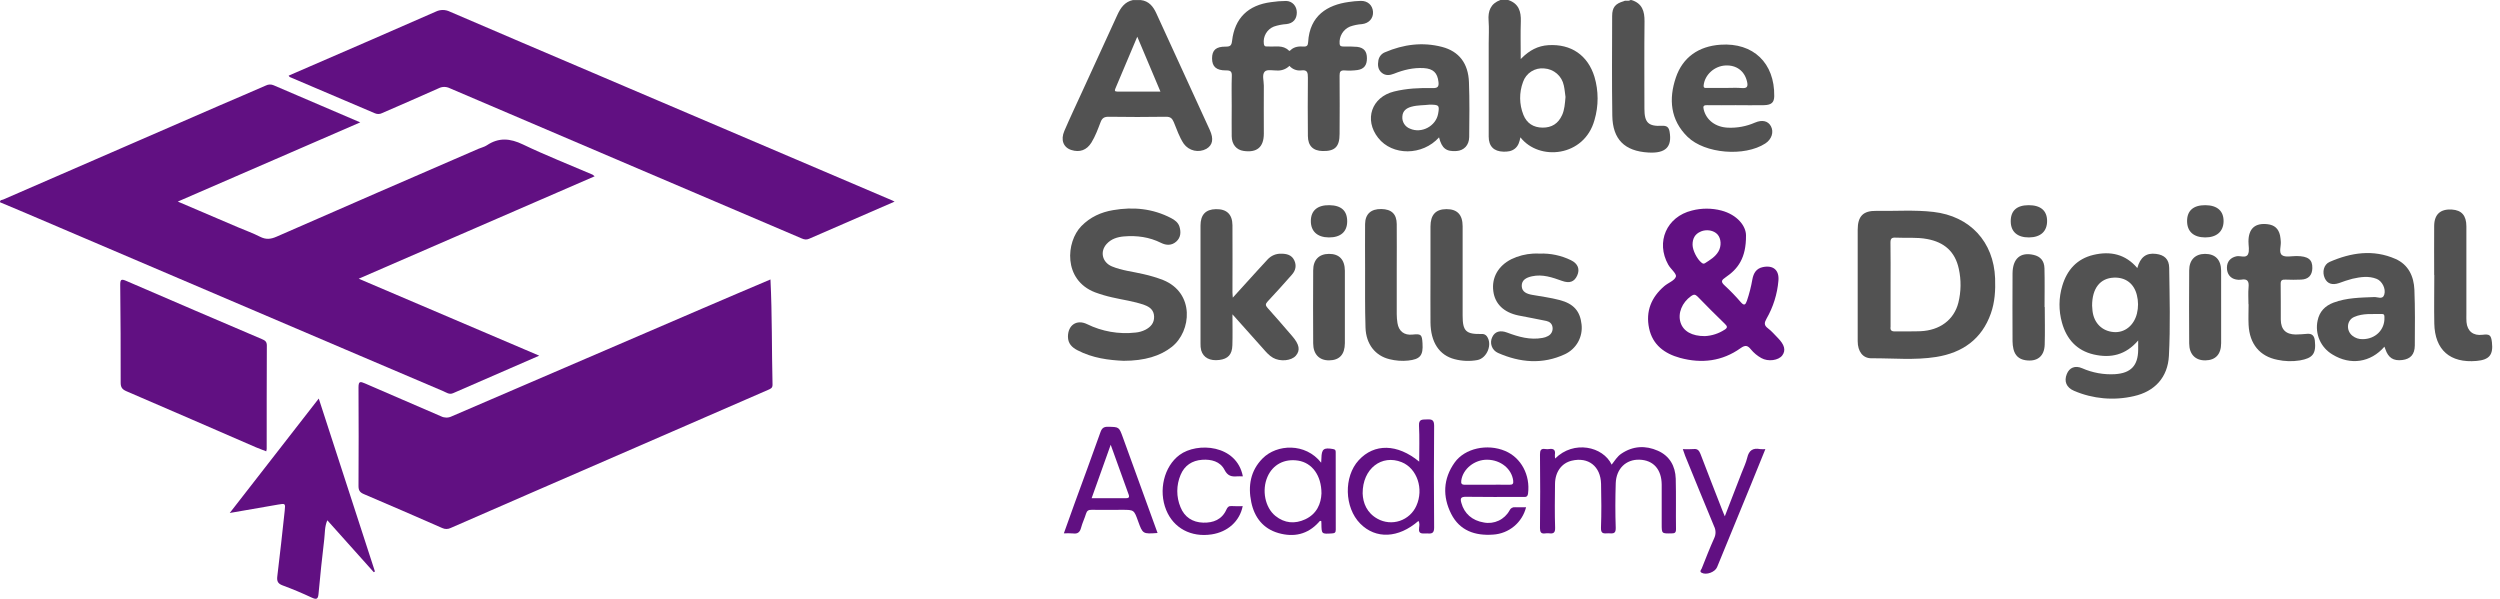 <svg xmlns="http://www.w3.org/2000/svg" width="167" height="40" viewBox="0 0 167 40" fill="none">
  <path d="M23.962 18.618L36.02 23.759C34.041 24.62 32.153 25.436 30.265 26.265C30.011 26.377 29.817 26.217 29.612 26.131C27.407 25.199 25.204 24.26 23.003 23.316L2.586 14.603C1.724 14.23 0.859 13.873 0.001 13.511C-0.009 13.341 0.135 13.364 0.21 13.331C5.012 11.239 9.814 9.152 14.617 7.068C15.663 6.615 16.713 6.174 17.756 5.714C17.838 5.672 17.927 5.648 18.019 5.645C18.111 5.643 18.202 5.661 18.285 5.699C20.178 6.515 22.075 7.323 24.064 8.175L11.876 13.465L15.91 15.187C16.401 15.396 16.906 15.576 17.381 15.819C17.764 16.013 18.084 15.982 18.472 15.811C22.965 13.844 27.462 11.886 31.964 9.939C32.151 9.858 32.358 9.815 32.523 9.705C33.321 9.17 34.077 9.239 34.935 9.651C36.455 10.381 38.03 10.998 39.582 11.665C39.632 11.697 39.679 11.735 39.722 11.777L23.962 18.618Z" fill="#611082"/>
  <path d="M51.605 25.692C51.611 25.932 51.466 25.971 51.306 26.045C49.19 26.965 47.073 27.886 44.956 28.808L35.152 33.068C33.474 33.797 31.795 34.53 30.114 35.265C30.026 35.31 29.928 35.334 29.829 35.336C29.73 35.337 29.632 35.316 29.543 35.273C27.799 34.509 26.052 33.747 24.299 33.003C24.028 32.888 23.946 32.744 23.948 32.456C23.961 30.263 23.961 28.07 23.948 25.877C23.948 25.467 24.057 25.469 24.382 25.613C26.073 26.354 27.774 27.071 29.466 27.811C29.573 27.865 29.692 27.893 29.812 27.895C29.932 27.896 30.051 27.87 30.16 27.818C35.752 25.407 41.345 23.001 46.938 20.599C48.43 19.955 49.932 19.321 51.467 18.667C51.584 21.048 51.548 23.371 51.605 25.692Z" fill="#611082"/>
  <path d="M59.76 13.467C57.794 14.32 55.916 15.133 54.041 15.953C53.862 16.031 53.719 15.998 53.551 15.926C49.929 14.378 46.307 12.834 42.685 11.291C38.464 9.492 34.246 7.691 30.032 5.888C29.918 5.833 29.792 5.805 29.665 5.807C29.539 5.809 29.414 5.84 29.301 5.898C28.058 6.461 26.791 6.996 25.541 7.547C25.467 7.587 25.384 7.611 25.3 7.615C25.215 7.619 25.131 7.604 25.053 7.571C23.157 6.759 21.259 5.951 19.36 5.147C19.338 5.139 19.325 5.11 19.28 5.054L20.663 4.454C23.481 3.231 26.302 2.015 29.113 0.776C29.258 0.705 29.417 0.668 29.579 0.668C29.74 0.668 29.9 0.705 30.045 0.776C33.211 2.136 36.38 3.492 39.553 4.841C46.214 7.682 52.875 10.522 59.536 13.361L59.76 13.467Z" fill="#611082"/>
  <path d="M17.825 23.077C17.812 25.384 17.817 27.692 17.815 29.999C17.81 30.05 17.8 30.1 17.785 30.148C17.549 30.055 17.319 29.976 17.097 29.88C14.213 28.63 11.332 27.373 8.443 26.133C8.164 26.012 8.06 25.871 8.061 25.563C8.065 23.388 8.055 21.21 8.031 19.03C8.031 18.672 8.094 18.618 8.429 18.762C11.448 20.067 14.469 21.364 17.494 22.652C17.69 22.735 17.826 22.811 17.825 23.077Z" fill="#611082"/>
  <path d="M25.045 38.175L24.968 38.222L21.865 34.755C21.679 35.184 21.71 35.614 21.66 36.023C21.513 37.235 21.391 38.454 21.277 39.672C21.245 40.015 21.151 40.071 20.832 39.923C20.193 39.624 19.541 39.348 18.875 39.103C18.55 38.983 18.485 38.811 18.525 38.49C18.703 37.033 18.861 35.574 19.019 34.115C19.072 33.621 19.061 33.621 18.57 33.707L15.346 34.267L21.293 26.623C22.558 30.52 23.802 34.348 25.045 38.175Z" fill="#611082"/>
  <path d="M78.28 23.17C77.513 23.778 76.465 24.102 75.054 24.102C74.075 24.06 72.977 23.924 71.967 23.393C71.602 23.201 71.341 22.945 71.339 22.491C71.339 21.718 71.922 21.317 72.615 21.652C73.617 22.144 74.739 22.34 75.848 22.216C76.079 22.196 76.303 22.133 76.511 22.029C76.868 21.843 77.108 21.575 77.094 21.147C77.08 20.718 76.814 20.506 76.448 20.374C75.753 20.122 75.019 20.035 74.304 19.867C73.91 19.78 73.523 19.666 73.145 19.526C71.002 18.695 71.208 16.153 72.234 15.104C72.824 14.501 73.545 14.172 74.36 14.036C75.705 13.805 77.004 13.929 78.23 14.569C78.481 14.699 78.702 14.865 78.79 15.144C78.898 15.508 78.878 15.867 78.573 16.139C78.267 16.411 77.906 16.398 77.56 16.225C76.774 15.831 75.942 15.721 75.078 15.793C74.637 15.831 74.226 15.958 73.917 16.302C73.465 16.808 73.626 17.52 74.272 17.794C74.94 18.073 75.67 18.143 76.368 18.308C76.818 18.407 77.26 18.54 77.691 18.704C79.821 19.564 79.597 22.126 78.28 23.17Z" fill="#525252"/>
  <path d="M86.563 23.758C86.267 24.104 85.514 24.175 85.034 23.898C84.767 23.744 84.568 23.509 84.37 23.283C83.717 22.556 83.064 21.826 82.328 20.997C82.328 21.772 82.344 22.418 82.323 23.063C82.305 23.684 82.031 23.972 81.452 24.045C80.826 24.124 80.385 23.898 80.24 23.405C80.203 23.253 80.187 23.096 80.194 22.939C80.194 20.316 80.194 17.693 80.194 15.069C80.194 14.344 80.537 13.983 81.225 13.971C81.943 13.959 82.323 14.314 82.328 15.051C82.339 16.55 82.328 18.05 82.328 19.549C82.328 19.631 82.338 19.714 82.35 19.883C82.927 19.246 83.454 18.664 83.983 18.084C84.216 17.828 84.449 17.576 84.686 17.32C84.8 17.198 84.939 17.102 85.093 17.037C85.247 16.973 85.413 16.942 85.579 16.947C85.937 16.947 86.279 17.02 86.455 17.386C86.623 17.737 86.548 18.069 86.299 18.348C85.766 18.956 85.225 19.554 84.673 20.144C84.519 20.309 84.53 20.408 84.673 20.568C85.233 21.191 85.777 21.823 86.323 22.457C86.803 23.015 86.87 23.401 86.563 23.758Z" fill="#525252"/>
  <path d="M153.631 24.076C153.131 24.156 152.621 24.142 152.127 24.034C150.95 23.801 150.272 22.979 150.206 21.704C150.183 21.244 150.206 20.782 150.206 20.322H150.197C150.197 19.949 150.169 19.57 150.204 19.198C150.242 18.799 150.145 18.601 149.705 18.682C149.591 18.7 149.474 18.695 149.361 18.669C148.98 18.593 148.757 18.296 148.758 17.883C148.76 17.47 148.996 17.212 149.386 17.122C149.652 17.059 150.027 17.273 150.167 16.983C150.28 16.748 150.195 16.417 150.197 16.13C150.202 15.27 150.637 14.878 151.475 14.977C151.935 15.032 152.202 15.268 152.306 15.723C152.329 15.85 152.346 15.978 152.355 16.107C152.391 16.429 152.2 16.87 152.443 17.046C152.663 17.206 153.08 17.101 153.41 17.104C154.182 17.11 154.479 17.335 154.464 17.914C154.453 18.392 154.199 18.66 153.713 18.678C153.367 18.692 153.019 18.694 152.673 18.678C152.443 18.668 152.343 18.718 152.349 18.979C152.366 19.771 152.349 20.564 152.357 21.356C152.367 22.014 152.691 22.335 153.349 22.345C153.608 22.345 153.867 22.318 154.126 22.299C154.45 22.276 154.592 22.43 154.631 22.746C154.728 23.629 154.495 23.924 153.631 24.076Z" fill="#525252"/>
  <path d="M104.539 23.66C103.048 24.357 101.54 24.225 100.065 23.575C99.969 23.532 99.882 23.471 99.81 23.394C99.738 23.317 99.682 23.226 99.647 23.126C99.611 23.027 99.596 22.922 99.603 22.816C99.609 22.711 99.637 22.608 99.685 22.514C99.859 22.146 100.208 22.038 100.679 22.217C101.442 22.504 102.213 22.724 103.039 22.573C103.167 22.553 103.29 22.511 103.403 22.449C103.507 22.398 103.593 22.315 103.649 22.212C103.704 22.11 103.726 21.993 103.712 21.878C103.686 21.618 103.51 21.487 103.296 21.439C102.678 21.303 102.051 21.202 101.431 21.073C100.451 20.87 99.865 20.3 99.754 19.457C99.631 18.55 100.075 17.76 100.96 17.313C101.415 17.094 101.909 16.968 102.414 16.94C102.558 16.93 102.703 16.94 102.847 16.94C103.571 16.912 104.29 17.064 104.94 17.382C105.406 17.607 105.55 17.983 105.356 18.407C105.162 18.831 104.845 18.941 104.35 18.765C103.698 18.532 103.045 18.299 102.33 18.458C101.957 18.541 101.64 18.703 101.652 19.111C101.665 19.506 101.999 19.634 102.349 19.696C102.958 19.804 103.575 19.883 104.173 20.04C105.125 20.285 105.555 20.791 105.648 21.672C105.695 22.077 105.614 22.488 105.415 22.845C105.216 23.202 104.909 23.487 104.539 23.66Z" fill="#525252"/>
  <path d="M98.678 24.054C98.179 24.143 97.666 24.123 97.175 23.995C96.142 23.733 95.569 22.863 95.556 21.532C95.546 20.45 95.556 19.369 95.556 18.288C95.556 17.235 95.556 16.183 95.556 15.132C95.556 14.348 95.905 13.973 96.623 13.97C97.34 13.967 97.703 14.337 97.704 15.115C97.704 17.103 97.704 19.092 97.704 21.081C97.704 22.12 97.923 22.332 98.968 22.311C99.032 22.303 99.098 22.312 99.159 22.337C99.219 22.361 99.272 22.401 99.313 22.452C99.717 22.987 99.337 23.935 98.678 24.054Z" fill="#525252"/>
  <path d="M165.437 24.11C163.666 24.268 162.646 23.375 162.611 21.61C162.59 20.53 162.611 19.448 162.611 18.368H162.603C162.603 17.273 162.593 16.177 162.603 15.082C162.612 14.314 163.025 13.95 163.785 13.998C164.437 14.04 164.752 14.393 164.754 15.117C164.754 17.074 164.754 19.037 164.754 20.997C164.754 21.17 164.747 21.344 164.762 21.516C164.816 22.124 165.215 22.44 165.822 22.364C166.307 22.303 166.406 22.381 166.461 22.865C166.559 23.703 166.284 24.035 165.437 24.11Z" fill="#525252"/>
  <path d="M94.058 24.087C93.641 24.129 93.219 24.097 92.812 23.993C91.868 23.763 91.252 22.992 91.216 21.885C91.172 20.56 91.192 19.234 91.188 17.907C91.188 16.928 91.178 15.95 91.188 14.967C91.197 14.294 91.58 13.954 92.269 13.963C92.959 13.973 93.295 14.302 93.302 14.967C93.312 16.005 93.302 17.043 93.302 18.081C93.302 19.047 93.302 20.012 93.302 20.978C93.303 21.179 93.319 21.38 93.35 21.579C93.437 22.132 93.804 22.408 94.353 22.35C94.929 22.29 94.989 22.341 95.023 22.93C95.079 23.751 94.865 24 94.058 24.087Z" fill="#525252"/>
  <path d="M148.372 20.544C148.372 21.337 148.372 22.129 148.372 22.922C148.372 23.668 147.999 24.061 147.322 24.073C146.657 24.083 146.243 23.673 146.238 22.948C146.227 21.32 146.227 19.692 146.238 18.064C146.238 17.358 146.642 16.964 147.294 16.959C147.981 16.959 148.365 17.348 148.371 18.078C148.376 18.902 148.372 19.723 148.372 20.544Z" fill="#525252"/>
  <path d="M136.586 23.019C136.564 23.811 136.074 24.184 135.292 24.061C134.854 23.992 134.597 23.732 134.498 23.315C134.459 23.146 134.439 22.974 134.438 22.801C134.438 21.287 134.423 19.774 134.438 18.261C134.449 17.264 134.969 16.825 135.844 17.027C136.293 17.129 136.556 17.413 136.57 17.919C136.593 18.782 136.576 19.647 136.576 20.512H136.59C136.592 21.351 136.611 22.184 136.586 23.019Z" fill="#525252"/>
  <path d="M89.837 22.924C89.832 23.679 89.479 24.062 88.793 24.072C88.131 24.08 87.724 23.667 87.721 22.943C87.711 21.315 87.711 19.688 87.721 18.06C87.721 17.352 88.111 16.964 88.773 16.959C89.459 16.954 89.831 17.341 89.837 18.085C89.843 18.891 89.837 19.698 89.837 20.508C89.837 21.318 89.843 22.118 89.837 22.924Z" fill="#525252"/>
  <path d="M136.746 14.761C136.746 15.456 136.313 15.852 135.542 15.86C134.77 15.867 134.322 15.487 134.317 14.791C134.311 14.076 134.716 13.709 135.513 13.706C136.31 13.704 136.746 14.07 136.746 14.761Z" fill="#525252"/>
  <path d="M148.535 14.784C148.526 15.466 148.069 15.864 147.302 15.86C146.536 15.855 146.098 15.469 146.097 14.768C146.096 14.067 146.523 13.701 147.319 13.706C148.115 13.712 148.543 14.094 148.535 14.784Z" fill="#525252"/>
  <path d="M89.992 14.799C89.987 15.488 89.547 15.867 88.763 15.86C87.996 15.853 87.558 15.449 87.564 14.755C87.57 14.06 88.013 13.693 88.806 13.706C89.6 13.719 89.999 14.08 89.992 14.799Z" fill="#525252"/>
  <path d="M133.273 18.593C133.179 16.149 131.595 14.438 129.154 14.156C127.886 14.009 126.615 14.108 125.346 14.086C124.455 14.07 124.095 14.445 124.094 15.349C124.094 16.561 124.094 17.772 124.094 18.984C124.094 20.252 124.094 21.52 124.094 22.788C124.094 23.476 124.435 23.936 125.012 23.933C126.454 23.924 127.902 24.073 129.336 23.845C131.087 23.566 132.381 22.663 132.989 20.94C133.258 20.179 133.302 19.393 133.273 18.593ZM130.819 20.22C130.529 21.363 129.583 22.069 128.288 22.125C127.729 22.149 127.163 22.125 126.601 22.139C126.356 22.146 126.254 22.068 126.29 21.823C126.291 21.809 126.291 21.795 126.29 21.78V18.973C126.29 18.052 126.299 17.13 126.283 16.209C126.283 15.94 126.359 15.861 126.624 15.874C127.328 15.91 128.036 15.834 128.738 15.968C129.875 16.179 130.602 16.807 130.848 17.957C131.013 18.703 131.003 19.478 130.819 20.22Z" fill="#525252"/>
  <path d="M118.749 22.563C118.535 22.348 118.339 22.109 118.096 21.929C117.825 21.727 117.853 21.556 118.003 21.289C118.45 20.512 118.722 19.647 118.798 18.754C118.864 18.048 118.461 17.702 117.767 17.84C117.309 17.934 117.134 18.257 117.058 18.663C116.974 19.145 116.854 19.62 116.697 20.084C116.604 20.344 116.524 20.457 116.286 20.187C115.948 19.793 115.587 19.42 115.205 19.068C114.925 18.814 115 18.706 115.274 18.521C116.087 17.968 116.646 17.249 116.633 15.724C116.633 15.104 116.057 14.348 114.99 14.064C114.343 13.896 113.665 13.896 113.019 14.064C111.329 14.479 110.59 16.166 111.44 17.684C111.599 17.968 112.009 18.283 111.95 18.478C111.871 18.742 111.438 18.889 111.178 19.111C110.307 19.857 109.921 20.795 110.159 21.927C110.393 23.041 111.195 23.625 112.231 23.908C113.67 24.299 115.045 24.134 116.274 23.255C116.59 23.03 116.748 23.076 116.962 23.342C117.156 23.576 117.392 23.772 117.658 23.919C118.107 24.175 118.807 24.08 119.057 23.74C119.306 23.4 119.212 23.029 118.749 22.563ZM113.613 15.463C114.012 15.298 114.487 15.389 114.731 15.662C114.976 15.935 115.004 16.432 114.794 16.795C114.584 17.159 114.235 17.361 113.895 17.581C113.802 17.638 113.745 17.612 113.668 17.551C113.369 17.319 113.066 16.727 113.063 16.351C113.059 15.944 113.218 15.628 113.613 15.467V15.463ZM115.204 22.024C114.811 22.28 114.358 22.428 113.89 22.452C113.015 22.458 112.441 22.123 112.259 21.541C112.066 20.923 112.359 20.21 112.965 19.778C113.133 19.659 113.24 19.649 113.396 19.808C113.998 20.43 114.609 21.04 115.23 21.641C115.4 21.806 115.406 21.893 115.204 22.027V22.024Z" fill="#611082"/>
  <path d="M144.902 17.891C144.894 17.317 144.585 17.028 144.02 16.959C143.368 16.877 142.971 17.175 142.772 17.907C141.985 16.975 140.97 16.757 139.838 17.027C138.743 17.289 138.081 18.027 137.763 19.086C137.519 19.892 137.512 20.751 137.742 21.561C138.045 22.651 138.726 23.418 139.863 23.679C141 23.94 142.001 23.715 142.83 22.742C142.83 23.003 142.83 23.188 142.83 23.372C142.818 24.425 142.34 24.927 141.28 24.995C140.528 25.038 139.776 24.902 139.087 24.598C138.621 24.396 138.234 24.553 138.062 24.986C137.866 25.473 138.031 25.889 138.551 26.109C139.809 26.648 141.206 26.772 142.539 26.463C143.946 26.15 144.805 25.201 144.883 23.776C144.985 21.817 144.93 19.853 144.902 17.891ZM142.747 20.946C142.551 21.738 141.935 22.238 141.207 22.183C140.422 22.125 139.873 21.581 139.779 20.766C139.762 20.623 139.758 20.479 139.753 20.416C139.753 19.249 140.296 18.584 141.204 18.546C141.988 18.512 142.554 18.943 142.742 19.709C142.846 20.115 142.848 20.54 142.747 20.946Z" fill="#525252"/>
  <path d="M161.282 19.359C161.246 18.461 160.881 17.675 160.017 17.296C158.534 16.643 157.053 16.869 155.618 17.496C155.222 17.669 155.108 18.181 155.296 18.586C155.464 18.951 155.79 19.062 156.244 18.911C156.54 18.799 156.841 18.701 157.146 18.62C157.682 18.5 158.229 18.416 158.763 18.63C159.124 18.774 159.39 19.289 159.27 19.678C159.161 20.035 158.828 19.833 158.607 19.843C157.685 19.881 156.761 19.884 155.879 20.215C155.31 20.429 154.939 20.815 154.815 21.419C154.723 21.853 154.769 22.305 154.947 22.711C155.126 23.117 155.428 23.456 155.81 23.681C157.008 24.419 158.363 24.218 159.28 23.158C159.302 23.216 159.324 23.267 159.341 23.32C159.537 23.904 159.881 24.125 160.478 24.049C161.018 23.981 161.304 23.677 161.309 23.077C161.319 21.837 161.331 20.597 161.282 19.359ZM157.82 22.656C157.574 22.663 157.333 22.582 157.141 22.428C156.705 22.081 156.757 21.398 157.25 21.177C157.849 20.908 158.496 20.991 159.127 20.977C159.296 20.977 159.278 21.113 159.28 21.229C159.304 22.025 158.679 22.656 157.82 22.656Z" fill="#525252"/>
  <path d="M110.101 10.188C108.524 10.095 107.725 9.308 107.702 7.725C107.669 5.506 107.686 3.288 107.692 1.069C107.692 0.492 107.905 0.242 108.462 0.082L108.484 0.07C108.616 0.007 108.777 0.103 108.903 0.005H108.989C109.698 0.225 109.862 0.75 109.854 1.428C109.832 3.373 109.846 5.317 109.847 7.262C109.847 8.194 110.108 8.45 111.029 8.404C111.329 8.389 111.474 8.486 111.528 8.794C111.705 9.819 111.265 10.258 110.101 10.188Z" fill="#525252"/>
  <path d="M89.486 2.914C89.504 3.11 89.618 3.1 89.75 3.107C90.053 3.099 90.356 3.107 90.659 3.13C91.114 3.186 91.311 3.433 91.311 3.892C91.311 4.35 91.125 4.611 90.684 4.678C90.398 4.718 90.109 4.727 89.821 4.705C89.549 4.689 89.481 4.788 89.484 5.049C89.496 6.347 89.492 7.645 89.484 8.942C89.484 9.801 89.176 10.107 88.349 10.089C87.713 10.075 87.372 9.742 87.367 9.086C87.357 7.788 87.353 6.491 87.367 5.193C87.367 4.848 87.337 4.644 86.913 4.704C86.769 4.72 86.622 4.7 86.487 4.647C86.351 4.594 86.23 4.509 86.135 4.399C85.93 4.601 85.654 4.713 85.367 4.712C85.067 4.719 84.653 4.619 84.494 4.773C84.283 4.98 84.426 5.398 84.424 5.724C84.414 6.792 84.424 7.858 84.424 8.925C84.424 9.827 83.965 10.213 83.071 10.082C82.59 10.011 82.285 9.648 82.278 9.105C82.268 8.428 82.278 7.75 82.278 7.072C82.278 6.409 82.261 5.745 82.285 5.083C82.296 4.777 82.205 4.7 81.903 4.703C81.244 4.709 80.966 4.45 80.966 3.899C80.966 3.348 81.229 3.11 81.87 3.115C82.174 3.115 82.266 3.051 82.303 2.726C82.478 1.209 83.376 0.339 84.913 0.142C85.243 0.091 85.576 0.066 85.91 0.064C86.333 0.072 86.626 0.412 86.627 0.832C86.627 1.28 86.377 1.559 85.937 1.609C85.649 1.627 85.365 1.683 85.092 1.776C84.87 1.865 84.684 2.026 84.563 2.233C84.442 2.439 84.394 2.68 84.424 2.918C84.45 3.153 84.597 3.098 84.73 3.104C85.196 3.139 85.694 2.984 86.088 3.372C86.153 3.435 86.189 3.372 86.224 3.336C86.47 3.112 86.772 3.089 87.076 3.109C87.307 3.124 87.372 3.027 87.384 2.813C87.486 1.03 88.682 0.33 90.087 0.133C90.358 0.091 90.632 0.066 90.906 0.059C91.367 0.052 91.686 0.35 91.717 0.785C91.747 1.22 91.45 1.558 90.98 1.611C90.706 1.629 90.435 1.684 90.176 1.776C89.956 1.869 89.771 2.029 89.647 2.234C89.524 2.438 89.467 2.676 89.486 2.914Z" fill="#525252"/>
  <path d="M106.51 5.131C106.064 3.686 104.948 2.925 103.434 3.017C102.738 3.059 102.167 3.359 101.639 3.891C101.62 3.908 101.602 3.927 101.584 3.946V3.853C101.584 2.992 101.564 2.215 101.591 1.438C101.614 0.763 101.451 0.233 100.746 0H100.226C99.574 0.241 99.387 0.729 99.438 1.387C99.478 1.889 99.445 2.396 99.445 2.9C99.445 4.976 99.445 7.052 99.445 9.127C99.445 9.774 99.792 10.115 100.427 10.131C100.706 10.138 100.973 10.11 101.2 9.925C101.428 9.739 101.502 9.477 101.562 9.179C101.562 9.177 101.562 9.174 101.562 9.172C102.813 10.777 105.835 10.484 106.512 8.018C106.79 7.076 106.789 6.073 106.51 5.131ZM104.343 7.697C104.089 8.256 103.654 8.53 103.044 8.525C102.434 8.521 101.988 8.235 101.763 7.671C101.482 6.968 101.473 6.186 101.738 5.477C101.836 5.187 102.03 4.939 102.289 4.775C102.547 4.61 102.853 4.539 103.158 4.572C103.47 4.592 103.768 4.714 104.004 4.92C104.24 5.126 104.401 5.404 104.463 5.711C104.523 5.976 104.543 6.251 104.576 6.481C104.536 6.922 104.514 7.325 104.343 7.7V7.697Z" fill="#525252"/>
  <path d="M80.817 8.689C79.629 6.085 78.437 3.484 77.24 0.884C77.034 0.435 76.747 0.067 76.206 0.005H75.674C75.136 0.122 74.862 0.516 74.648 0.977C73.869 2.676 73.09 4.376 72.311 6.075C71.904 6.964 71.486 7.846 71.099 8.745C70.837 9.349 71.036 9.851 71.566 10.02C72.13 10.199 72.591 10.029 72.906 9.525C73.172 9.094 73.343 8.618 73.523 8.149C73.628 7.875 73.777 7.796 74.067 7.8C75.338 7.819 76.61 7.821 77.881 7.8C78.18 7.796 78.299 7.899 78.409 8.159C78.615 8.648 78.777 9.162 79.078 9.605C79.245 9.834 79.49 9.995 79.766 10.058C80.043 10.12 80.334 10.08 80.583 9.944C81.004 9.699 81.09 9.29 80.817 8.689ZM74.631 6.117C74.451 6.117 74.453 6.042 74.513 5.901C74.991 4.783 75.463 3.653 75.97 2.452C76.501 3.71 76.995 4.885 77.518 6.12L74.631 6.117Z" fill="#525252"/>
  <path d="M98.126 5.486C98.079 4.224 97.455 3.428 96.33 3.134C95.025 2.794 93.754 2.964 92.525 3.488C92.409 3.532 92.307 3.605 92.229 3.7C92.15 3.796 92.098 3.91 92.076 4.032C92.022 4.341 92.039 4.648 92.304 4.864C92.554 5.069 92.844 5.035 93.124 4.922C93.76 4.667 94.414 4.509 95.105 4.549C95.745 4.587 96.023 4.87 96.09 5.472C96.128 5.8 96.03 5.891 95.7 5.884C94.834 5.864 93.968 5.904 93.121 6.113C91.621 6.486 91.106 7.987 92.058 9.205C93.01 10.423 95.023 10.408 96.128 9.176C96.314 9.911 96.605 10.139 97.303 10.088C97.792 10.051 98.133 9.705 98.142 9.156C98.155 7.936 98.173 6.71 98.126 5.486ZM96.066 7.604C95.916 8.426 94.96 8.936 94.192 8.596C94.027 8.535 93.888 8.421 93.795 8.273C93.702 8.124 93.661 7.949 93.678 7.775C93.7 7.411 93.939 7.225 94.276 7.131C94.698 7.013 95.133 7.038 95.475 6.992C96.132 6.988 96.17 7.034 96.066 7.604Z" fill="#525252"/>
  <path d="M117.23 8.191C116.661 8.441 116.041 8.557 115.419 8.529C114.592 8.489 113.988 8.025 113.81 7.327C113.752 7.098 113.789 7.02 114.038 7.025C114.673 7.038 115.308 7.025 115.944 7.025C116.579 7.025 117.215 7.04 117.849 7.025C118.345 7.009 118.512 6.838 118.519 6.422C118.552 4.216 117.12 2.832 114.922 2.987C113.476 3.088 112.406 3.82 111.946 5.184C111.464 6.607 111.573 8.015 112.731 9.142C113.889 10.268 116.532 10.484 117.923 9.584C118.35 9.305 118.507 8.821 118.296 8.429C118.103 8.077 117.722 7.982 117.23 8.191ZM113.806 5.679C113.888 4.993 114.518 4.413 115.257 4.374C115.996 4.334 116.542 4.746 116.704 5.458C116.773 5.761 116.723 5.913 116.36 5.882C115.996 5.851 115.614 5.875 115.241 5.875C114.839 5.875 114.435 5.875 114.029 5.875C113.902 5.877 113.779 5.902 113.806 5.679Z" fill="#525252"/>
  <path d="M111.957 35.352C111.957 35.594 111.864 35.631 111.653 35.631C111.001 35.642 111.001 35.651 111.001 35.01C111.001 34.13 111.006 33.25 111.001 32.371C110.993 31.35 110.442 30.736 109.516 30.707C108.621 30.68 107.963 31.302 107.931 32.285C107.9 33.268 107.896 34.275 107.931 35.268C107.946 35.714 107.682 35.623 107.436 35.624C107.191 35.625 106.928 35.71 106.945 35.264C106.981 34.285 106.974 33.306 106.951 32.324C106.923 31.147 106.101 30.51 104.993 30.774C104.317 30.935 103.882 31.52 103.875 32.33C103.863 33.309 103.85 34.287 103.882 35.27C103.894 35.666 103.681 35.651 103.43 35.622C103.203 35.595 102.871 35.792 102.871 35.288C102.893 33.645 102.885 32.001 102.871 30.357C102.871 30.084 102.931 29.947 103.229 29.995C103.314 30.009 103.402 30.009 103.488 29.995C103.791 29.949 103.915 30.066 103.867 30.368C103.863 30.456 103.868 30.544 103.882 30.631C105.127 29.386 107.083 29.823 107.659 31.038C107.867 30.774 108.032 30.487 108.312 30.302C109.085 29.784 109.919 29.743 110.745 30.109C111.53 30.455 111.912 31.135 111.939 31.974C111.969 33.102 111.941 34.227 111.957 35.352Z" fill="#611083"/>
  <path d="M117.926 30.002C117.59 30.829 117.273 31.622 116.947 32.413C116.201 34.237 115.453 36.062 114.701 37.886C114.564 38.217 113.987 38.43 113.675 38.264C113.501 38.17 113.643 38.059 113.675 37.976C113.946 37.293 114.212 36.608 114.514 35.939C114.571 35.817 114.599 35.684 114.597 35.55C114.595 35.416 114.563 35.283 114.503 35.163C113.85 33.596 113.211 32.022 112.569 30.45C112.516 30.319 112.476 30.183 112.412 30.002C112.65 30.013 112.888 30.011 113.125 29.997C113.394 29.966 113.498 30.09 113.591 30.321C114.072 31.586 114.567 32.845 115.058 34.106C115.099 34.212 115.144 34.315 115.217 34.49C115.608 33.479 115.978 32.533 116.344 31.579C116.474 31.244 116.634 30.915 116.717 30.567C116.831 30.081 117.1 29.909 117.575 29.999C117.692 30.009 117.809 30.01 117.926 30.002Z" fill="#611082"/>
  <path d="M83.012 33.811C82.813 34.818 82.011 35.536 80.934 35.698C79.561 35.904 78.397 35.281 77.904 34.075C77.365 32.76 77.762 31.155 78.791 30.392C79.974 29.515 82.613 29.696 83.023 31.82C82.873 31.82 82.757 31.811 82.642 31.82C82.269 31.853 82.007 31.796 81.798 31.386C81.508 30.821 80.912 30.671 80.306 30.713C79.634 30.76 79.124 31.093 78.863 31.724C78.719 32.063 78.644 32.429 78.643 32.798C78.641 33.167 78.713 33.532 78.855 33.873C79.121 34.542 79.659 34.89 80.369 34.913C81.045 34.933 81.626 34.71 81.925 34.038C81.999 33.872 82.084 33.79 82.277 33.805C82.518 33.825 82.763 33.811 83.012 33.811Z" fill="#611082"/>
  <path d="M95.8 28.444C95.8 28.044 95.647 28.002 95.321 28.017C95.024 28.032 94.762 27.977 94.79 28.442C94.832 29.225 94.802 30.012 94.802 30.837C93.341 29.633 91.8 29.611 90.761 30.744C89.75 31.843 89.799 33.901 90.864 34.978C91.903 36.028 93.417 35.961 94.751 34.798C94.844 34.941 94.815 35.106 94.796 35.25C94.726 35.759 95.088 35.61 95.347 35.633C95.645 35.661 95.804 35.62 95.8 35.235C95.779 32.971 95.779 30.708 95.8 28.444ZM94.613 33.787C94.509 34.022 94.357 34.232 94.167 34.405C93.977 34.578 93.753 34.71 93.509 34.792C93.266 34.874 93.008 34.904 92.752 34.881C92.496 34.858 92.247 34.782 92.022 34.657C91.303 34.263 91.046 33.597 91.025 32.962C91.014 31.297 92.306 30.335 93.635 30.874C94.664 31.291 95.124 32.662 94.613 33.787Z" fill="#611083"/>
  <path d="M89.225 30.235C89.225 30.116 89.225 30.027 89.057 29.997C88.423 29.885 88.283 29.988 88.27 30.619C88.27 30.686 88.263 30.753 88.254 30.908C87.196 29.563 85.291 29.666 84.343 30.621C83.529 31.441 83.359 32.459 83.585 33.546C83.795 34.563 84.379 35.317 85.403 35.61C86.428 35.903 87.35 35.703 88.089 34.888C88.131 34.842 88.165 34.757 88.262 34.81C88.262 34.865 88.27 34.923 88.27 34.98C88.28 35.684 88.28 35.676 88.982 35.632C89.168 35.622 89.229 35.568 89.229 35.382C89.223 33.667 89.225 31.951 89.225 30.235ZM87.188 34.691C86.495 35.012 85.81 34.956 85.198 34.464C84.505 33.905 84.275 32.744 84.669 31.847C85.027 31.031 85.8 30.625 86.719 30.77C87.638 30.916 88.274 31.745 88.274 32.962C88.246 33.636 87.972 34.327 87.188 34.691Z" fill="#611082"/>
  <path d="M100.549 30.126C99.356 29.62 97.851 29.94 97.169 30.899C96.398 31.982 96.354 33.17 96.942 34.331C97.512 35.45 98.537 35.801 99.744 35.711C100.257 35.679 100.746 35.485 101.142 35.156C101.537 34.828 101.817 34.382 101.942 33.883C101.672 33.883 101.442 33.893 101.212 33.883C101.136 33.873 101.059 33.888 100.991 33.926C100.924 33.964 100.871 34.022 100.84 34.092C100.677 34.392 100.423 34.632 100.114 34.778C99.805 34.924 99.459 34.968 99.124 34.903C98.336 34.775 97.812 34.302 97.62 33.598C97.527 33.274 97.592 33.181 97.943 33.186C99.199 33.207 100.46 33.195 101.712 33.193C101.876 33.193 102.037 33.242 102.074 32.964C102.228 31.741 101.619 30.579 100.549 30.126ZM100.835 32.381C100.331 32.371 99.826 32.381 99.321 32.381C98.831 32.381 98.341 32.375 97.851 32.381C97.632 32.381 97.585 32.298 97.614 32.093C97.725 31.32 98.502 30.695 99.356 30.709C100.25 30.722 100.981 31.318 101.081 32.102C101.108 32.313 101.049 32.386 100.835 32.381Z" fill="#611083"/>
  <path d="M75.004 29.208C74.751 28.511 74.75 28.527 74.035 28.508C73.74 28.5 73.609 28.59 73.51 28.87C72.951 30.455 72.362 32.034 71.787 33.615C71.548 34.274 71.314 34.935 71.065 35.629C71.268 35.618 71.471 35.619 71.674 35.634C71.992 35.679 72.14 35.548 72.218 35.248C72.302 34.929 72.451 34.629 72.546 34.316C72.607 34.111 72.718 34.052 72.919 34.056C73.598 34.066 74.276 34.056 74.955 34.056C75.751 34.056 75.751 34.056 76.02 34.802C76.336 35.675 76.336 35.675 77.325 35.604C76.546 33.447 75.776 31.325 75.004 29.208ZM75.191 33.279C74.455 33.274 73.72 33.279 72.921 33.279C73.34 32.105 73.745 30.972 74.195 29.71C74.626 30.906 75.009 31.972 75.394 33.036C75.468 33.24 75.377 33.282 75.191 33.282V33.279Z" fill="#611082"/>
</svg>